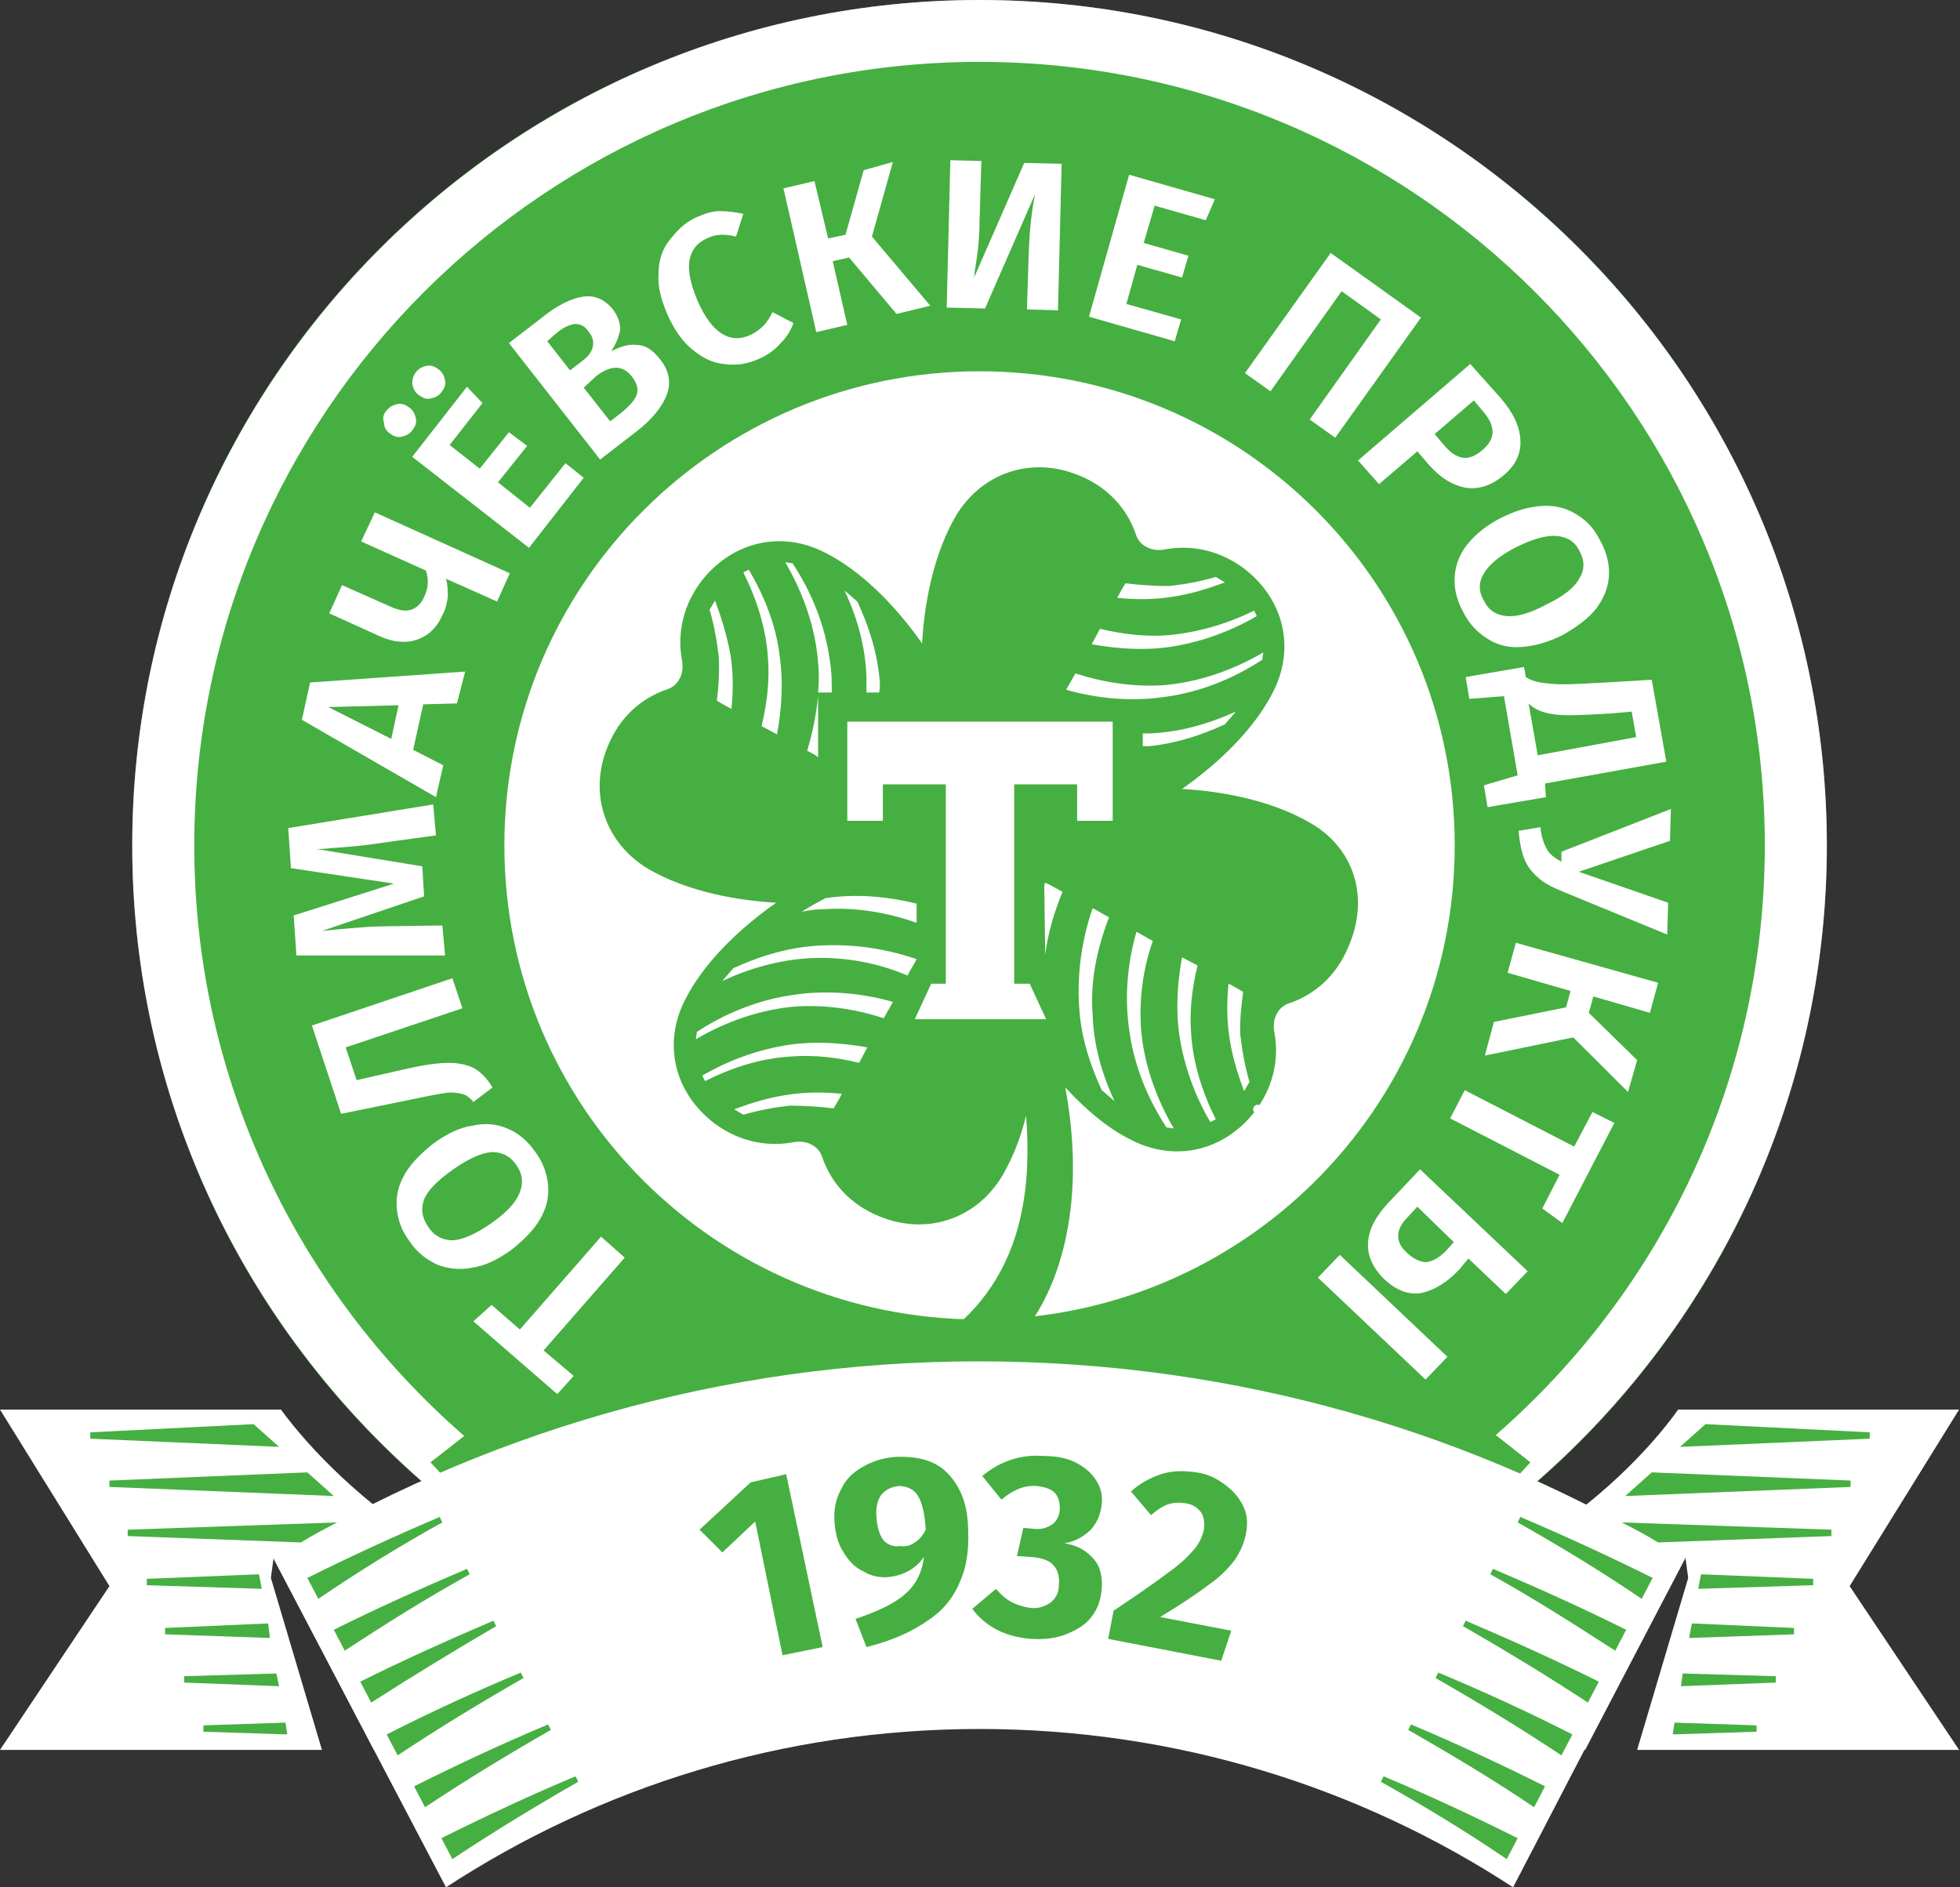 <svg width="216" height="208" viewBox="0 0 216 208" fill="none" xmlns="http://www.w3.org/2000/svg">
<rect x="0" y="0" width="216" height="208" fill="#333333" stroke="none"/>
<g clip-path="url(#clip0_42_1179)">
<path d="M30.958 155.348H0L12.061 174.804L0 192.856H35.481L29.852 173.902L30.154 171.695L41.21 192.856H47.442V170.291C40.104 165.778 34.275 159.861 30.958 155.348Z" fill="white"/>
<path d="M28.847 175.105L16.182 174.704V174.002L28.545 173.5L28.847 175.105Z" fill="#46AF41"/>
<path d="M29.752 180.521L18.193 180.119V179.417L29.55 178.916L29.752 180.521Z" fill="#46AF41"/>
<path d="M30.757 185.836L20.303 185.435V184.733L30.455 184.432L30.757 185.836Z" fill="#46AF41"/>
<path d="M31.661 191.151L22.414 190.851V190.149L31.46 189.848L31.661 191.151Z" fill="#46AF41"/>
<path d="M9.951 157.855L27.942 156.953L30.757 159.46L9.951 158.557V157.855Z" fill="#46AF41"/>
<path d="M12.061 163.171L33.873 162.268L36.787 164.876L12.061 163.873V163.171Z" fill="#46AF41"/>
<path d="M14.072 168.586V169.289L33.169 169.991C34.476 169.188 35.782 168.486 37.189 167.784L14.072 168.586Z" fill="#46AF41"/>
<path d="M184.942 155.348H215.899L203.838 174.804L215.899 192.856H180.419L186.047 173.902L185.746 171.695L174.69 192.856H168.458V170.291C175.896 165.778 181.725 159.861 184.942 155.348Z" fill="white"/>
<path d="M187.153 175.105L199.818 174.704V174.002L187.455 173.5L187.153 175.105Z" fill="#46AF41"/>
<path d="M186.148 180.521L197.707 180.119V179.417L186.45 178.916L186.148 180.521Z" fill="#46AF41"/>
<path d="M185.243 185.836L195.697 185.435V184.733L185.444 184.432L185.243 185.836Z" fill="#46AF41"/>
<path d="M184.339 191.151L193.586 190.851V190.149L184.54 189.848L184.339 191.151Z" fill="#46AF41"/>
<path d="M206.049 157.855L187.957 156.953L185.143 159.46L206.049 158.557V157.855Z" fill="#46AF41"/>
<path d="M203.939 163.171L182.027 162.268L179.112 164.876L203.939 163.873V163.171Z" fill="#46AF41"/>
<path d="M201.828 168.586V169.289L182.731 169.991C181.424 169.188 180.117 168.486 178.71 167.784L201.828 168.586Z" fill="#46AF41"/>
<path fill-rule="evenodd" clip-rule="evenodd" d="M107.95 0C159.512 0 201.325 41.72 201.325 93.169C201.325 144.617 159.512 186.338 107.95 186.338C56.387 186.338 14.574 144.617 14.574 93.169C14.574 41.72 56.387 0 107.95 0Z" fill="#46AF41"/>
<path d="M107.95 0C56.488 0 14.574 41.821 14.574 93.169C14.574 144.517 56.488 186.338 107.95 186.338C159.412 186.338 201.325 144.517 201.325 93.169C201.325 41.821 159.512 0 107.95 0ZM164.839 158.156L168.659 161.165L167.453 162.469L161.925 160.463C147.149 172.297 128.354 179.418 107.95 179.418C87.546 179.418 68.851 172.297 53.975 160.563L48.648 162.469L47.442 161.165L51.16 158.257C32.968 142.411 21.409 119.144 21.409 93.169C21.409 45.531 60.207 6.82 107.95 6.82C155.693 6.82 194.49 45.531 194.49 93.169C194.49 119.043 183.032 142.311 164.839 158.156Z" fill="white"/>
<path d="M155.09 134.187C154.386 134.889 154.085 135.591 154.085 136.193C154.085 136.895 154.386 137.497 155.19 138.199C155.894 138.8 156.597 139.101 157.201 139.101C157.904 139.001 158.608 138.6 159.311 137.898L160.216 136.895L156.195 132.984L155.09 134.187ZM159.512 149.531L157.1 152.039L145.24 140.806L147.652 138.299L159.512 149.531ZM160.819 139.904C159.412 141.408 158.005 142.21 156.597 142.511C155.19 142.712 153.884 142.21 152.577 141.007C151.27 139.703 150.667 138.399 150.768 136.895C150.868 135.391 151.672 133.986 152.979 132.582L156.497 128.872L168.357 140.104L165.945 142.611L161.824 138.7L160.819 139.904ZM172.177 134.789L169.966 133.184L171.875 129.473L159.814 123.256L161.422 120.147L173.483 126.364L175.494 122.553L177.906 123.757L172.177 134.789ZM179.414 120.347L173.383 114.33L163.633 116.336L164.638 112.625L172.579 111.02L173.081 109.215L166.146 107.209L167.051 103.9L182.731 108.312L181.826 111.622L175.594 109.817L175.092 111.622L180.419 116.837L179.414 120.347ZM172.277 98.284C171.071 97.782 170.066 97.281 169.463 96.679C168.759 96.077 168.257 95.375 167.955 94.573C167.654 93.77 167.453 92.768 167.352 91.564L169.765 91.163C169.865 92.266 170.167 93.068 170.468 93.57C170.77 94.172 171.373 94.573 172.076 94.974V93.871L184.138 89.157L184.037 92.667L173.986 96.077L183.836 99.487L183.736 102.997L172.277 98.284ZM180.318 81.234L179.816 78.426L177.604 78.627C175.695 78.727 174.087 78.827 172.981 78.827C171.875 78.827 170.971 78.727 170.267 78.526C169.564 78.326 168.96 78.025 168.458 77.524L169.463 83.24L180.318 81.234ZM170.368 87.853L163.935 88.957L163.533 86.55L167.252 85.446L165.744 76.721L161.925 77.022L161.523 74.615L167.955 73.512L168.156 74.615C168.558 74.916 169.161 75.117 169.765 75.217C170.368 75.317 171.272 75.418 172.277 75.418C173.383 75.418 174.891 75.317 177.001 75.217L182.027 74.916L183.635 83.942L170.267 86.349L170.368 87.853ZM174.087 60.775C173.584 59.672 172.679 59.171 171.574 59.07C170.468 58.97 168.96 59.371 167.151 60.274C165.342 61.176 164.136 62.179 163.533 63.182C162.93 64.185 162.93 65.188 163.533 66.191C164.035 67.294 164.94 67.796 166.046 67.896C167.151 67.996 168.659 67.595 170.468 66.592C172.378 65.689 173.584 64.687 174.087 63.684C174.589 62.881 174.69 61.879 174.087 60.775ZM176.398 59.672C177.102 60.976 177.403 62.28 177.303 63.583C177.202 64.887 176.7 65.99 175.896 67.094C174.991 68.197 173.785 69.099 172.177 70.002C170.569 70.804 169.061 71.205 167.654 71.306C166.247 71.406 165.04 71.105 163.935 70.403C162.829 69.701 161.925 68.798 161.221 67.394C160.517 66.091 160.216 64.787 160.316 63.483C160.417 62.179 160.919 60.976 161.724 59.973C162.628 58.87 163.834 57.867 165.443 57.065C167.051 56.262 168.458 55.861 169.865 55.761C171.272 55.66 172.579 55.961 173.685 56.663C174.891 57.365 175.695 58.268 176.398 59.672ZM159.211 49.142C159.914 49.944 160.517 50.345 161.221 50.446C161.925 50.546 162.628 50.245 163.432 49.543C164.839 48.339 164.839 46.935 163.432 45.331L162.427 44.127L158.105 47.838L159.211 49.142ZM165.342 43.826C166.749 45.431 167.453 46.935 167.553 48.44C167.654 49.944 167.051 51.248 165.744 52.351C164.337 53.554 162.93 53.956 161.523 53.755C160.015 53.454 158.708 52.652 157.402 51.148L156.195 49.743L151.974 53.354L149.662 50.746L162.025 40.116L165.342 43.826ZM156.597 35.001L147.149 48.239L144.335 46.233L152.175 35.202L147.853 32.093L140.013 43.124L137.199 41.119L146.647 27.88L156.597 35.001ZM133.882 21.963L132.877 24.27L127.248 22.665L126.042 26.777L130.967 28.181L130.263 30.588L125.338 29.184L124.132 33.497L130.163 35.202L129.459 37.608L120.011 34.901L124.434 19.256L133.882 21.963ZM116.594 34.199L113.176 34.098L113.377 27.579C113.478 25.373 113.679 23.267 114.081 21.362L108.553 33.998L104.331 33.898L104.733 17.651L108.151 17.751L107.95 24.37C107.95 25.674 107.849 26.777 107.749 27.68C107.648 28.582 107.447 29.485 107.347 30.588L112.875 17.952L116.996 18.052L116.594 34.199ZM98.401 17.852L96.089 26.075L102.522 33.697L98.803 34.6L93.576 28.382L91.767 28.783L93.376 35.803L89.958 36.606L86.34 20.76L89.757 19.957L91.265 26.276L93.174 25.875L95.185 18.754L98.401 17.852ZM76.691 23.969C77.595 23.568 78.5 23.267 79.304 23.267C80.108 23.267 81.013 23.367 81.917 23.568L81.113 26.075C79.907 25.774 78.902 25.774 77.897 26.276C76.791 26.777 76.188 27.579 75.987 28.683C75.786 29.786 76.088 31.29 76.892 33.196C77.696 35.001 78.6 36.204 79.605 36.806C80.611 37.408 81.616 37.408 82.721 36.906C83.324 36.606 83.726 36.305 84.128 35.904C84.531 35.502 84.832 35.001 85.134 34.399L87.445 35.603C87.144 36.405 86.742 37.107 86.038 37.809C85.435 38.511 84.631 39.113 83.726 39.514C82.42 40.116 81.113 40.316 79.806 40.116C78.5 40.015 77.394 39.414 76.288 38.511C75.183 37.608 74.278 36.305 73.575 34.7C72.871 33.095 72.469 31.591 72.57 30.187C72.57 28.783 72.972 27.479 73.776 26.476C74.58 25.473 75.384 24.571 76.691 23.969ZM68.549 45.431C69.353 44.729 69.956 44.127 70.157 43.526C70.358 42.924 70.258 42.322 69.655 41.52C68.65 40.216 67.343 40.216 65.735 41.419L64.328 42.723L67.242 46.434L68.549 45.431ZM60.307 37.608L62.82 40.818L64.127 39.815C64.83 39.313 65.232 38.712 65.333 38.21C65.433 37.608 65.333 37.107 64.83 36.505C64.428 35.904 63.925 35.703 63.322 35.703C62.719 35.803 62.016 36.104 61.212 36.806L60.307 37.608ZM67.343 38.712C68.348 38.21 69.253 37.909 70.157 38.01C71.062 38.01 71.866 38.511 72.67 39.514C73.776 40.818 73.977 42.222 73.474 43.526C72.972 44.829 71.866 46.233 70.157 47.537L66.137 50.646L56.086 37.809L59.603 35.101C61.312 33.697 62.92 32.895 64.227 32.694C65.534 32.494 66.639 32.995 67.544 34.098C68.147 34.901 68.348 35.603 68.348 36.405C68.147 37.207 67.846 38.01 67.343 38.712ZM45.833 41.018C46.135 40.617 46.537 40.416 47.04 40.316C47.542 40.216 47.944 40.416 48.346 40.717C48.748 41.018 48.949 41.419 49.05 41.921C49.15 42.422 48.949 42.824 48.648 43.225C48.346 43.626 47.944 43.826 47.442 43.927C46.939 44.027 46.537 43.826 46.135 43.526C45.733 43.225 45.532 42.824 45.431 42.322C45.431 41.821 45.532 41.419 45.833 41.018ZM42.617 45.23C42.919 44.829 43.321 44.629 43.823 44.528C44.326 44.428 44.728 44.629 45.13 44.93C45.532 45.23 45.733 45.632 45.833 46.133C45.934 46.635 45.733 47.036 45.431 47.437C45.13 47.838 44.728 48.038 44.225 48.139C43.723 48.239 43.321 48.038 42.919 47.738C42.517 47.437 42.316 47.036 42.316 46.534C42.114 46.033 42.316 45.531 42.617 45.23ZM51.462 42.623L53.171 44.428L49.552 49.041L52.869 51.649L56.086 47.637L58.096 49.142L54.88 53.153L58.397 55.961L62.317 51.047L64.328 52.652L58.297 60.374L45.431 50.345L51.462 42.623ZM41.31 56.463L56.186 63.182L54.779 66.291L49.15 63.784C49.351 64.486 49.351 65.188 49.351 65.79C49.251 66.391 49.15 67.094 48.748 67.796C48.145 69.2 47.14 70.102 45.934 70.503C44.728 70.904 43.321 70.804 41.813 70.102L36.285 67.595L37.692 64.486L43.12 66.893C44.024 67.294 44.728 67.394 45.331 67.194C45.934 66.993 46.437 66.492 46.738 65.79C47.241 64.787 47.241 63.784 46.939 62.881L39.803 59.672L41.31 56.463ZM43.12 81.435L43.924 77.724L36.184 77.925L43.12 81.435ZM50.356 77.524L46.638 77.624L45.532 82.638L48.849 84.343L48.045 87.853L33.269 79.329L34.174 75.217L51.261 74.013L50.356 77.524ZM47.743 88.656L48.045 92.066L41.511 92.968C39.501 93.269 37.893 93.369 36.486 93.47C35.782 93.57 35.179 93.57 34.878 93.57L46.537 95.475L46.738 98.785L35.481 102.596C36.385 102.496 37.491 102.395 38.697 102.295C40.004 102.195 41.109 102.094 42.215 102.094L48.748 101.994L49.05 105.304H32.666L32.365 100.891L43.421 97.381L32.063 95.676L31.762 91.263L47.743 88.656ZM34.375 113.026L49.854 107.811L50.959 111.121L38.094 115.433L39.3 119.043L45.029 117.74C46.839 117.338 48.346 117.138 49.452 117.138C50.557 117.138 51.462 117.338 52.266 117.74C52.97 118.141 53.673 118.843 54.276 119.846L52.166 121.45C51.764 120.949 51.362 120.648 50.859 120.548C50.457 120.447 49.854 120.347 49.15 120.447C48.447 120.548 47.341 120.748 45.934 121.049L37.591 122.754L34.375 113.026ZM47.241 135.29C47.944 136.293 48.849 136.694 49.954 136.694C51.06 136.594 52.467 135.992 54.176 134.789C55.885 133.585 56.89 132.482 57.292 131.379C57.694 130.376 57.593 129.373 56.89 128.37C56.186 127.367 55.282 126.966 54.176 126.966C53.07 127.067 51.663 127.668 49.954 128.872C48.246 130.075 47.14 131.178 46.738 132.181C46.336 133.284 46.537 134.287 47.241 135.29ZM45.13 136.795C44.225 135.591 43.823 134.388 43.723 133.084C43.622 131.78 43.924 130.577 44.627 129.373C45.331 128.17 46.437 127.067 47.844 125.963C49.251 124.96 50.658 124.258 52.065 124.058C53.472 123.757 54.678 123.857 55.885 124.359C57.091 124.86 58.096 125.662 59.001 126.966C59.905 128.17 60.307 129.473 60.408 130.677C60.508 131.981 60.207 133.184 59.503 134.388C58.799 135.591 57.694 136.694 56.287 137.797C54.88 138.8 53.472 139.502 52.065 139.703C50.658 140.004 49.351 139.803 48.246 139.402C46.939 138.8 45.934 137.998 45.13 136.795ZM52.166 145.62L54.176 143.815L57.292 146.523L66.237 136.293L68.851 138.6L59.905 148.829L63.222 151.637L61.413 153.643L52.166 145.62Z" fill="white"/>
<path fill-rule="evenodd" clip-rule="evenodd" d="M107.95 40.918C136.897 40.918 160.316 64.285 160.316 93.169C160.316 122.052 136.897 145.419 107.95 145.419C79.002 145.419 55.583 122.052 55.583 93.169C55.583 64.285 79.103 40.918 107.95 40.918Z" fill="white"/>
<path d="M144.335 90.662C140.717 88.555 135.691 87.252 130.263 86.951C134.686 83.842 138.304 80.131 140.214 76.42C142.827 71.506 141.521 65.99 136.998 62.581C133.982 60.374 130.766 60.073 128.253 60.575C127.55 60.675 126.846 60.575 126.343 60.274C125.74 59.973 125.338 59.471 125.137 58.77C124.233 56.262 122.323 53.755 118.805 52.351C113.578 50.245 108.151 52.15 105.336 56.864C103.226 60.474 101.919 65.489 101.617 70.904C98.502 66.492 94.783 62.881 91.064 60.976C86.139 58.368 80.611 59.672 77.193 64.185C74.982 67.194 74.68 70.403 75.183 72.91C75.283 73.612 75.183 74.314 74.881 74.816C74.58 75.418 74.077 75.819 73.374 76.019C70.861 76.922 68.348 78.827 66.941 82.338C64.83 87.552 66.74 92.968 71.464 95.776C75.082 97.882 80.108 99.186 85.536 99.487C81.113 102.596 77.495 106.307 75.585 110.017C72.972 114.931 74.278 120.447 78.801 123.857C81.817 126.064 85.033 126.364 87.546 125.863C88.249 125.763 88.953 125.863 89.456 126.164C90.059 126.465 90.461 126.966 90.662 127.668C91.566 130.175 93.476 132.683 96.994 134.087C102.221 136.193 107.648 134.287 110.463 129.574C111.568 127.668 112.473 125.462 113.076 122.955C113.377 126.766 113.277 130.577 112.473 134.087C111.267 139.703 108.05 144.617 103.326 147.626C98.602 150.735 92.772 152.239 86.842 152.941L87.747 159.861C94.28 158.758 101.115 156.852 106.844 152.741C109.759 150.634 112.272 148.027 114.081 145.018C115.991 142.01 117.096 138.6 117.699 135.19C118.604 129.975 118.302 124.76 117.398 119.846C119.71 122.353 122.122 124.359 124.534 125.562C129.459 128.17 134.987 126.866 138.405 122.353C140.616 119.344 140.918 116.135 140.415 113.628C140.315 112.926 140.415 112.224 140.717 111.722C141.018 111.12 141.521 110.719 142.224 110.519C144.737 109.616 147.25 107.711 148.657 104.201C150.969 98.785 149.16 93.369 144.335 90.662Z" fill="#46AF41"/>
<path d="M91.868 122.152C92.169 121.651 92.471 121.149 92.772 120.548C90.762 120.347 88.752 120.347 86.842 120.648C84.731 120.949 82.822 121.55 80.912 122.252C81.214 122.453 81.616 122.654 81.917 122.854C83.626 122.353 85.234 122.052 87.043 121.851C88.551 121.851 90.26 121.952 91.868 122.152Z" fill="white"/>
<path d="M94.682 117.138C94.984 116.536 95.285 116.035 95.587 115.433C92.772 114.932 89.858 114.731 87.043 115.132C83.626 115.634 80.309 116.837 77.394 118.542C77.495 118.743 77.595 118.943 77.696 119.144C80.711 117.64 83.827 116.637 87.144 116.436C89.757 116.236 92.27 116.536 94.682 117.138Z" fill="white"/>
<path d="M97.396 112.224C97.698 111.622 98.1 111.02 98.401 110.418C94.883 109.416 91.164 109.115 87.646 109.616C83.726 110.118 80.007 111.622 76.791 113.728C76.791 114.029 76.691 114.229 76.691 114.53C80.108 112.525 83.927 111.221 87.747 110.92C91.064 110.719 94.381 111.221 97.396 112.224Z" fill="white"/>
<path d="M100.009 107.51C100.311 106.908 100.713 106.307 101.014 105.705C97.195 104.401 93.174 103.9 89.154 104.301C86.239 104.602 83.425 105.504 80.812 106.708C80.409 107.209 80.007 107.61 79.605 108.112C82.621 106.708 85.837 105.805 89.154 105.605C93.074 105.404 96.692 106.106 100.009 107.51Z" fill="white"/>
<path d="M101.014 99.587C97.698 98.785 94.381 98.484 90.963 98.985C90.059 99.487 89.254 99.888 88.35 100.49C89.254 100.289 90.159 100.189 91.064 100.189C94.481 99.988 97.798 100.59 101.014 101.693V99.587Z" fill="white"/>
<path d="M124.032 64.285C123.73 64.787 123.429 65.288 123.127 65.89C125.137 66.091 127.148 66.091 129.057 65.79C131.168 65.489 133.078 64.887 134.987 64.185C134.686 63.985 134.284 63.784 133.982 63.584C132.274 64.085 130.665 64.386 128.856 64.586C127.349 64.586 125.64 64.486 124.032 64.285Z" fill="white"/>
<path d="M128.756 70.002C126.243 70.202 123.73 69.901 121.217 69.3C120.916 69.901 120.614 70.403 120.313 71.005C123.127 71.506 126.042 71.707 128.856 71.305C132.274 70.804 135.591 69.601 138.505 67.896C138.405 67.695 138.304 67.495 138.204 67.294C135.188 68.798 131.972 69.701 128.756 70.002Z" fill="white"/>
<path d="M118.504 74.214C118.202 74.816 117.8 75.417 117.498 76.019C121.016 77.022 124.735 77.323 128.253 76.821C132.173 76.32 135.892 74.816 139.108 72.71C139.108 72.409 139.209 72.208 139.209 71.907C135.792 73.913 131.972 75.217 128.153 75.518C124.836 75.718 121.619 75.217 118.504 74.214Z" fill="white"/>
<path d="M126.544 80.833C126.343 80.833 126.142 80.833 125.941 80.833V82.237C126.142 82.237 126.444 82.237 126.645 82.237C129.56 81.936 132.374 81.034 134.987 79.83C135.389 79.329 135.792 78.928 136.194 78.426C133.078 79.83 129.861 80.733 126.544 80.833Z" fill="white"/>
<path d="M136.998 109.315C136.495 109.014 135.993 108.713 135.389 108.413C135.188 110.418 135.188 112.424 135.49 114.33C135.792 116.436 136.395 118.341 137.098 120.247C137.299 119.946 137.5 119.545 137.701 119.244C137.199 117.539 136.897 115.834 136.696 114.129C136.596 112.524 136.797 110.92 136.998 109.315Z" fill="white"/>
<ellipse cx="138.606" cy="122.252" rx="0.503" ry="0.501" fill="white"/>
<path d="M131.972 106.407C131.369 106.106 130.866 105.805 130.263 105.504C129.761 108.312 129.56 111.221 129.962 114.029C130.464 117.439 131.671 120.748 133.379 123.657C133.58 123.556 133.781 123.456 133.982 123.356C132.475 120.347 131.47 117.138 131.269 113.929C131.067 111.421 131.369 108.914 131.972 106.407Z" fill="white"/>
<path d="M127.047 103.699C126.444 103.398 125.841 102.997 125.238 102.696C124.233 106.206 123.931 109.917 124.434 113.427C124.936 117.339 126.444 121.049 128.555 124.258C128.856 124.258 129.057 124.359 129.359 124.359C127.349 120.949 126.042 117.138 125.74 113.327C125.539 110.118 125.941 106.808 127.047 103.699Z" fill="white"/>
<path d="M122.222 101.092C121.619 100.791 121.016 100.39 120.413 100.089C119.107 103.9 118.604 107.911 119.006 111.923C119.308 114.831 120.212 117.539 121.418 120.147C121.921 120.548 122.323 120.949 122.825 121.35C121.418 118.342 120.514 115.132 120.413 111.823C120.112 108.112 120.916 104.502 122.222 101.092Z" fill="white"/>
<path d="M115.187 105.204C115.488 102.797 116.192 100.49 117.096 98.284C116.493 97.983 115.89 97.582 115.187 97.281C115.086 97.481 115.086 97.582 115.086 97.782L115.187 105.204Z" fill="white"/>
<path d="M78.801 66.191C78.6 66.492 78.399 66.893 78.198 67.194C78.701 68.899 79.002 70.604 79.203 72.309C79.304 73.913 79.203 75.618 79.002 77.223C79.505 77.524 80.007 77.825 80.611 78.125C80.811 76.12 80.811 74.114 80.51 72.208C80.108 70.002 79.505 68.096 78.801 66.191Z" fill="white"/>
<path d="M82.52 62.781C82.319 62.882 82.118 62.982 81.917 63.082C83.425 66.091 84.43 69.3 84.631 72.509C84.832 75.017 84.531 77.524 83.927 80.031C84.531 80.332 85.033 80.633 85.636 80.934C86.139 78.126 86.34 75.217 85.938 72.409C85.536 68.899 84.229 65.69 82.52 62.781Z" fill="white"/>
<path d="M91.466 72.91C90.963 68.999 89.456 65.289 87.345 62.079C87.043 62.079 86.842 61.979 86.541 61.979C88.551 65.389 89.858 69.2 90.159 73.011C90.26 74.114 90.26 75.217 90.159 76.32H91.667C91.667 75.217 91.667 74.014 91.466 72.91Z" fill="white"/>
<path d="M88.953 82.739C89.355 82.939 89.757 83.14 90.159 83.441V76.721C89.958 78.727 89.556 80.733 88.953 82.739Z" fill="white"/>
<path d="M96.893 74.515C96.592 71.607 95.687 68.899 94.481 66.291C93.979 65.89 93.576 65.489 93.074 65.088C94.481 68.097 95.386 71.306 95.486 74.615C95.486 75.217 95.486 75.719 95.486 76.32H96.893C96.994 75.719 96.994 75.117 96.893 74.515Z" fill="white"/>
<path d="M49.15 208C66.036 196.968 86.239 190.55 107.95 190.55C129.66 190.55 149.863 196.968 166.749 208L185.545 171.795C162.93 157.956 136.395 150.033 107.849 150.033C79.404 150.033 52.769 158.056 30.154 171.795L49.15 208Z" fill="white"/>
<path d="M48.748 167.784L48.447 167.182C43.522 169.288 38.697 171.495 33.873 173.902L35.079 176.208C39.501 173.199 44.024 170.391 48.748 167.784Z" fill="#46AF41"/>
<path d="M51.764 173.5L51.462 172.899C46.537 175.005 41.612 177.211 36.787 179.618L37.993 181.925C42.416 179.016 47.04 176.108 51.764 173.5Z" fill="#46AF41"/>
<path d="M54.678 179.217L54.377 178.615C49.452 180.721 44.527 182.928 39.702 185.335L40.908 187.641C45.431 184.733 50.055 181.925 54.678 179.217Z" fill="#46AF41"/>
<path d="M57.694 184.934L57.392 184.332C52.367 186.438 47.542 188.644 42.617 191.151L43.823 193.458C48.346 190.449 52.97 187.641 57.694 184.934Z" fill="#46AF41"/>
<path d="M60.709 190.65L60.408 190.048C55.382 192.154 50.457 194.461 45.632 196.868L46.839 199.175C51.362 196.166 55.985 193.358 60.709 190.65Z" fill="#46AF41"/>
<path d="M63.724 196.366L63.423 195.765C58.397 197.871 53.472 200.177 48.648 202.584L49.854 204.891C54.377 201.882 59.001 199.074 63.724 196.366Z" fill="#46AF41"/>
<path d="M167.252 167.784L167.553 167.182C172.478 169.288 177.303 171.495 182.127 173.902L180.921 176.208C176.499 173.199 171.875 170.391 167.252 167.784Z" fill="#46AF41"/>
<path d="M164.236 173.5L164.538 172.899C169.463 175.005 174.388 177.211 179.213 179.618L178.007 181.925C173.483 179.016 168.96 176.108 164.236 173.5Z" fill="#46AF41"/>
<path d="M161.221 179.217L161.523 178.615C166.448 180.721 171.373 182.928 176.197 185.335L174.991 187.641C170.569 184.733 165.945 181.925 161.221 179.217Z" fill="#46AF41"/>
<path d="M158.206 184.934L158.507 184.332C163.533 186.438 168.357 188.644 173.282 191.151L172.076 193.458C167.553 190.449 162.93 187.641 158.206 184.934Z" fill="#46AF41"/>
<path d="M155.19 190.65L155.492 190.048C160.517 192.154 165.443 194.461 170.267 196.868L169.061 199.175C164.638 196.166 159.914 193.358 155.19 190.65Z" fill="#46AF41"/>
<path d="M152.175 196.366L152.476 195.765C157.502 197.871 162.427 200.177 167.252 202.584L166.046 204.891C161.623 201.882 157 199.074 152.175 196.366Z" fill="#46AF41"/>
<path d="M86.641 162.469L90.662 181.524L86.239 182.426L83.224 167.684L79.605 171.094L77.093 168.586L82.721 163.371L86.641 162.469Z" fill="#46AF41"/>
<path d="M104.331 162.268C105.638 163.572 106.442 165.277 106.643 167.583C106.844 170.191 106.643 172.397 105.839 174.203C105.135 176.008 103.929 177.512 102.221 178.615C100.512 179.819 98.301 180.822 95.486 181.524L94.28 178.415C96.692 177.612 98.602 176.71 99.708 175.707C100.914 174.704 101.617 173.3 101.819 171.595C100.914 172.899 99.607 173.601 97.999 173.801C96.994 173.902 95.989 173.701 95.185 173.2C94.28 172.798 93.576 172.096 92.974 171.094C92.37 170.191 92.069 169.088 91.968 167.784C91.868 166.48 92.069 165.277 92.672 164.174C93.174 163.07 93.979 162.268 95.084 161.666C96.089 161.065 97.296 160.663 98.703 160.563C101.115 160.463 103.025 160.964 104.331 162.268ZM100.813 169.99C101.316 169.69 101.718 169.188 102.02 168.586C101.919 166.781 101.617 165.578 101.115 164.775C100.612 164.073 99.909 163.772 99.004 163.772C98.2 163.873 97.597 164.174 97.094 164.775C96.692 165.377 96.491 166.179 96.592 167.283C96.692 168.486 96.994 169.288 97.396 169.79C97.898 170.291 98.502 170.492 99.205 170.392C99.909 170.492 100.411 170.291 100.813 169.99Z" fill="#46AF41"/>
<path d="M118.705 161.265C119.609 161.767 120.313 162.368 120.815 163.171C121.318 163.973 121.519 164.775 121.418 165.678C121.318 166.881 120.916 167.784 120.212 168.586C119.509 169.288 118.504 169.89 117.297 170.091C118.604 170.291 119.609 170.793 120.413 171.695C121.217 172.498 121.519 173.701 121.418 175.105C121.318 176.208 121.016 177.211 120.413 178.014C119.81 178.916 118.906 179.518 117.699 180.019C116.594 180.521 115.187 180.721 113.679 180.621C110.865 180.42 108.653 179.317 107.146 177.312L109.759 175.105C110.362 175.807 110.965 176.309 111.568 176.609C112.171 176.91 112.875 177.111 113.578 177.211C114.483 177.312 115.187 177.011 115.79 176.609C116.393 176.108 116.694 175.506 116.694 174.604C116.795 173.601 116.493 172.899 115.991 172.397C115.488 171.896 114.684 171.695 113.679 171.595L112.071 171.495L112.774 168.386L113.88 168.486C114.785 168.586 115.388 168.386 115.991 167.985C116.493 167.583 116.795 166.982 116.795 166.179C116.795 165.477 116.594 164.876 116.192 164.474C115.79 164.073 115.086 163.873 114.282 163.772C112.875 163.672 111.669 164.174 110.362 165.277L108.251 162.669C110.161 161.065 112.473 160.262 114.986 160.463C116.594 160.463 117.8 160.764 118.705 161.265Z" fill="#46AF41"/>
<path d="M135.188 163.772C136.093 164.474 136.696 165.277 137.098 166.179C137.5 167.082 137.5 168.085 137.299 169.088C137.098 170.091 136.696 170.993 136.093 171.896C135.49 172.698 134.585 173.701 133.279 174.604C131.972 175.606 130.163 176.81 127.851 178.214L135.691 179.718L134.585 183.028L122.122 180.621L122.725 177.512C125.439 175.707 127.449 174.303 128.756 173.3C130.062 172.397 130.967 171.495 131.57 170.793C132.173 170.091 132.475 169.389 132.676 168.586C132.776 167.784 132.676 167.182 132.374 166.681C131.972 166.179 131.47 165.778 130.665 165.678C129.962 165.578 129.359 165.578 128.756 165.778C128.153 165.979 127.55 166.38 126.846 166.982L124.635 164.374C125.64 163.471 126.745 162.87 127.952 162.469C129.158 162.067 130.464 162.067 131.872 162.268C133.279 162.469 134.284 163.07 135.188 163.772Z" fill="#46AF41"/>
<path fill-rule="evenodd" clip-rule="evenodd" d="M93.376 79.529V80.131V90.461H97.296V86.449H104.231V108.413H102.623L100.813 112.324H115.287L113.478 108.413H111.769V86.449H118.705V90.461H122.624V80.131V79.529H93.376Z" fill="white"/>
</g>
<defs>
<clipPath id="clip0_42_1179">
<rect width="216" height="208" fill="white"/>
</clipPath>
</defs>
</svg>
